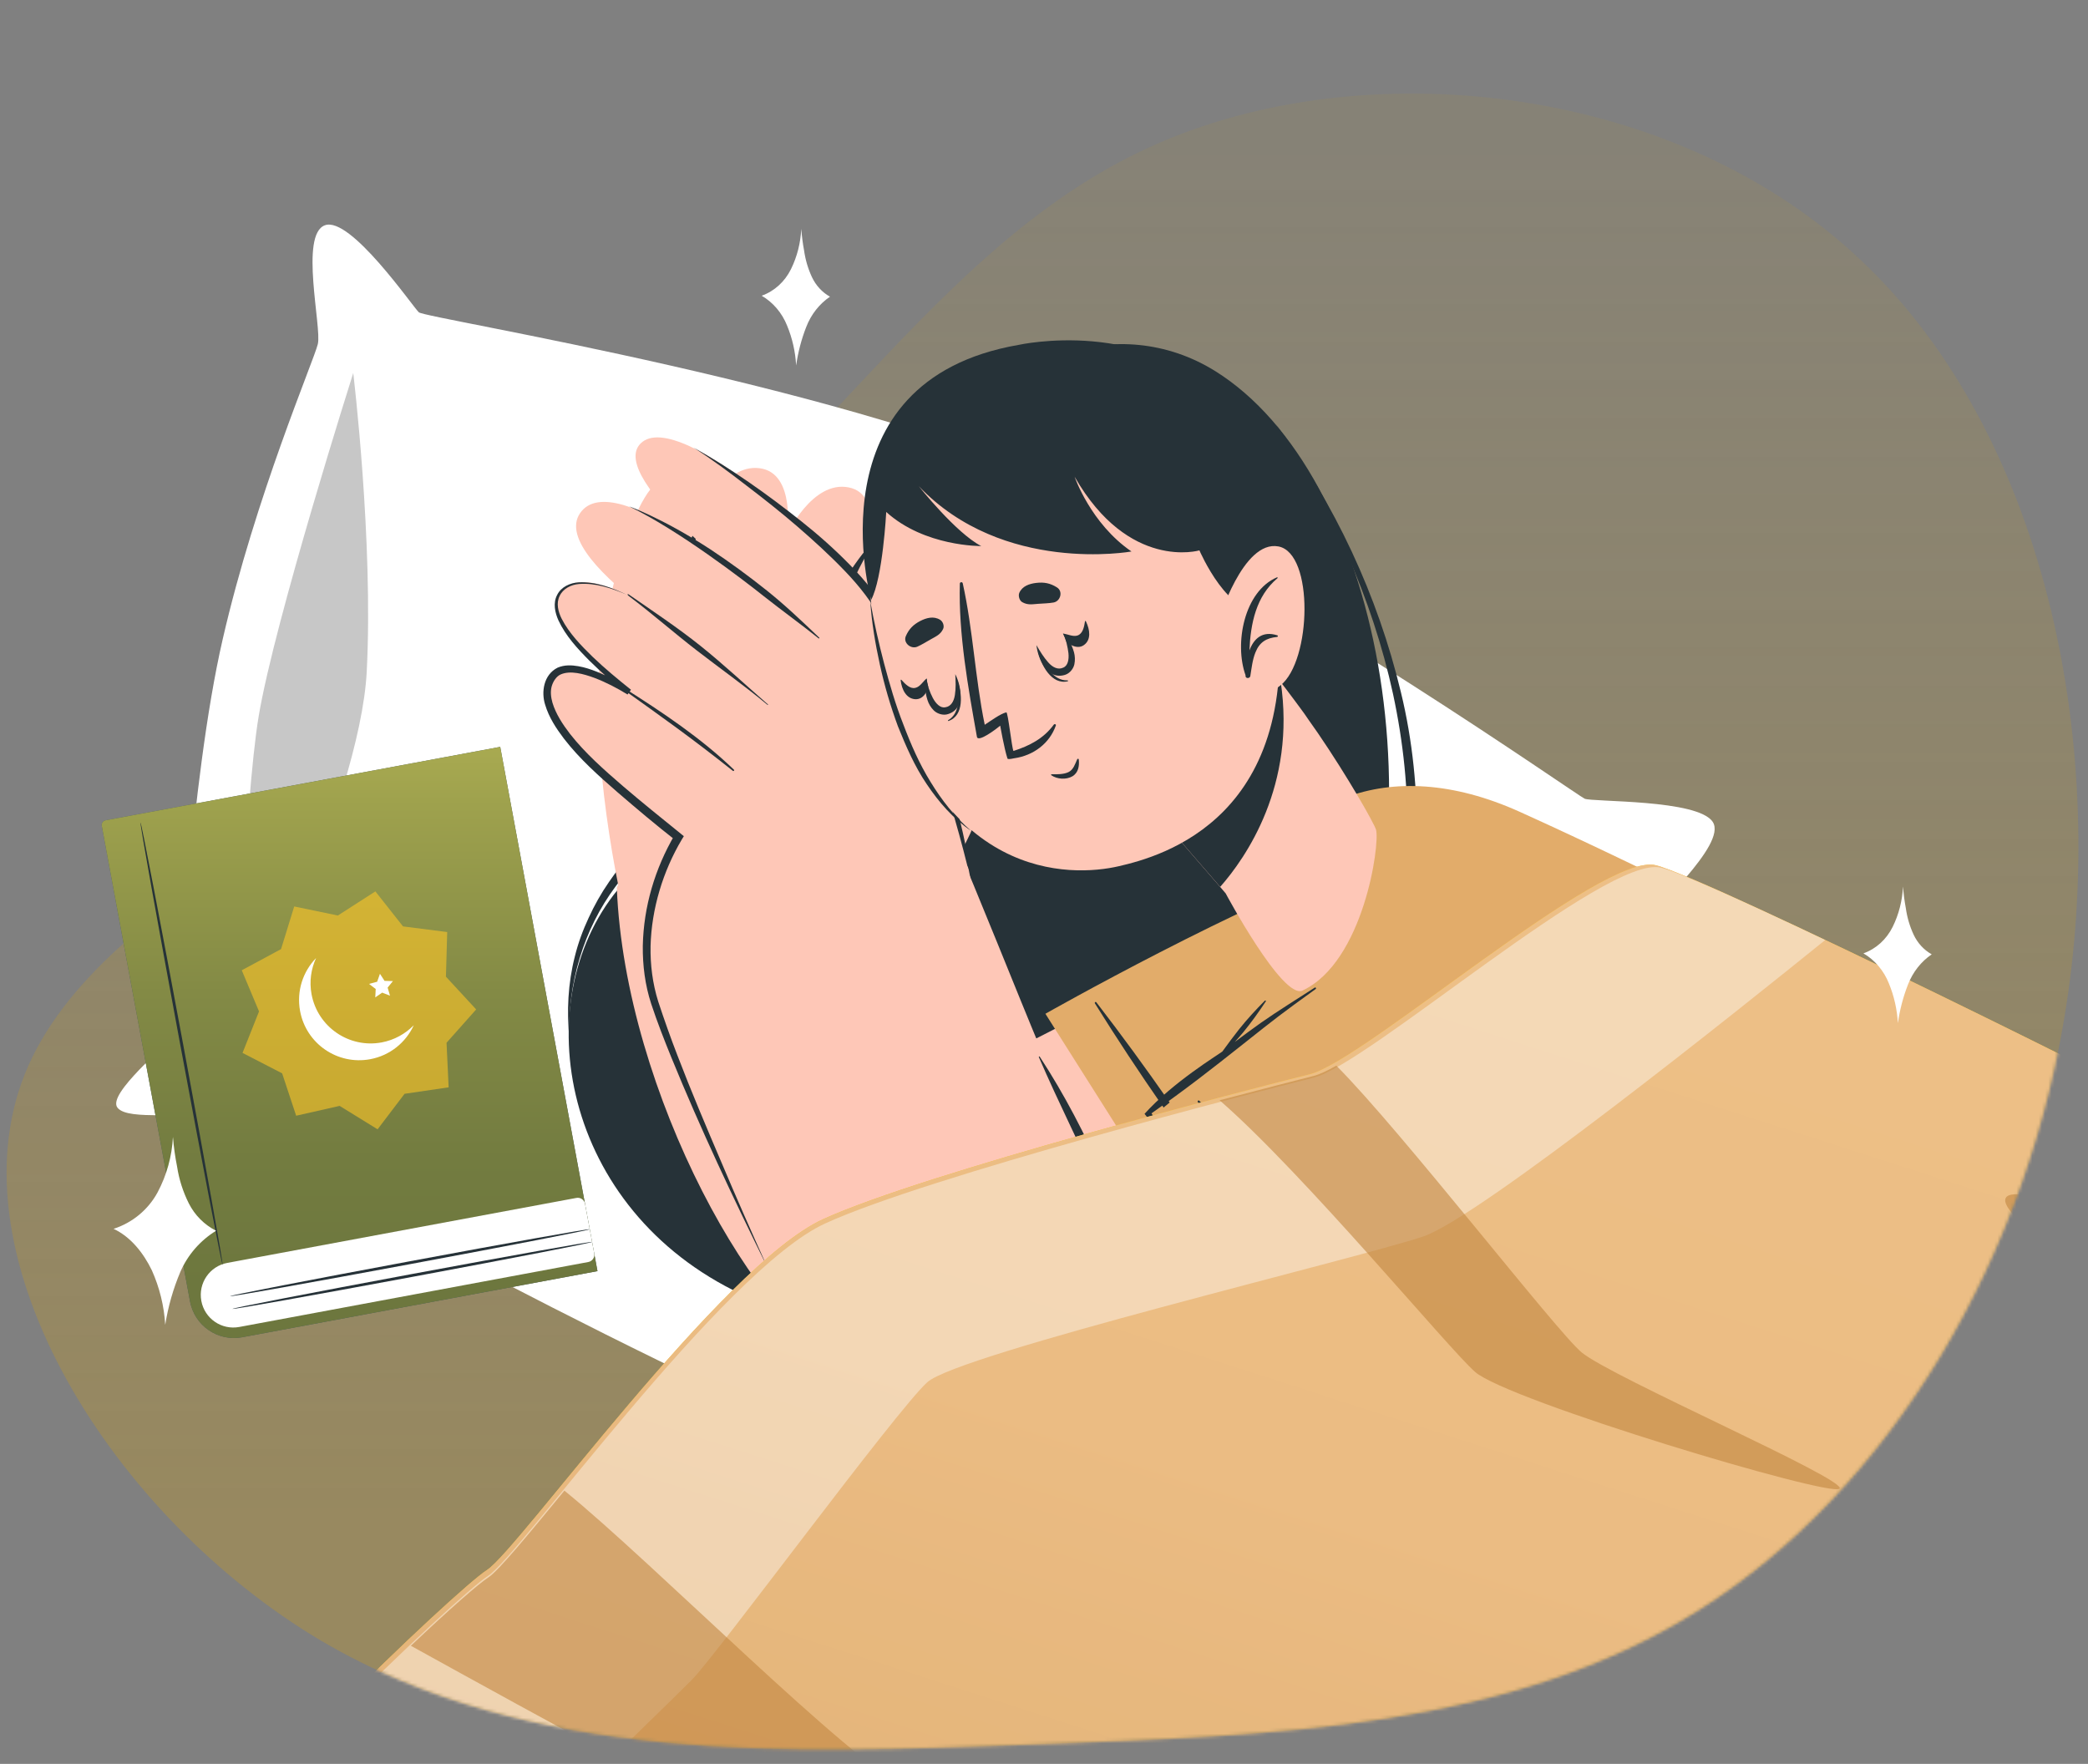 <svg width="657" height="555" viewBox="0 0 657 555" fill="none" xmlns="http://www.w3.org/2000/svg">
<rect x="0" y="0" width="657" height="555" fill="#808080" stroke="none"/>
<path opacity="0.4" d="M194.527 193.633C128.011 245.146 31.085 279.822 7.81 337.958C-15.464 396.094 35.39 477.225 100.859 516.134C166.798 555.048 247.352 551.741 324.605 548.866C401.858 545.991 475.334 544.015 534.624 506.549C593.914 469.083 639.019 396.127 650.824 311.952C662.629 227.778 641.603 132.39 582.89 79.429C524.647 26.474 429.651 16.426 363.868 45.339C298.084 74.251 261.513 142.125 194.527 193.633Z" fill="url(#paint0_linear_1996_17162)"/>
<mask id="mask0_1996_17162" style="mask-type:luminance" maskUnits="userSpaceOnUse" x="2" y="3" width="652" height="548">
<path d="M53.991 79.429C-12.525 130.942 31.084 279.821 7.81 337.957C-15.464 396.094 35.39 477.225 100.858 516.134C166.798 555.048 247.351 551.741 324.604 548.866C401.857 545.991 475.333 544.015 534.624 506.549C593.914 469.082 639.019 396.126 650.824 311.952C662.628 227.777 641.603 132.39 582.889 79.429C524.646 26.473 262.251 -16.598 196.468 12.315C130.685 41.228 120.978 27.921 53.991 79.429Z" fill="white"/>
</mask>
<g mask="url(#mask0_1996_17162)">
<path d="M640.578 400.3C639.933 404.707 785.194 414.69 785.194 414.69C823.24 430.268 979.628 564.696 998.106 571.915C1057.01 595.05 1381.5 828.399 1381.5 828.399L1297.33 937.13C1099.44 864.81 948.852 769.398 926.239 759.6C851.636 727.297 718.985 669.543 635.6 628.181C523.2 572.444 486.297 522.12 486.297 522.12C486.297 522.12 640.46 400.206 640.578 400.3Z" fill="#F7A9A0"/>
<path d="M931.244 517.178C931.244 517.178 804.577 659.298 780.007 701.471C780.007 701.471 534.447 601.974 486.249 522.715L640.829 400.516L784.802 409.575L931.244 517.178Z" fill="#FFC727"/>
<path d="M591.551 437.311C591.551 437.311 850.859 718.031 902.777 752.632C933.946 773.424 1143.47 873.842 1337.82 960.03L1405.75 854.87C1256.2 701.174 1043.96 612.263 1031.8 602.647C1022.66 595.414 963.294 465.528 844.555 402.511C768.959 362.365 689.769 362.349 689.769 362.349L591.551 437.311Z" fill="#F7A9A0"/>
<path d="M777.177 633.7C777.177 633.7 888.803 536.977 974.335 504.051C974.335 504.051 873.551 361.679 690.282 362.41L591.918 437.584C591.918 437.584 732.585 590.878 777.177 633.7Z" fill="#FFC727"/>
<path d="M893.285 746.66C883.298 739.797 874.041 731.955 864.925 723.978C855.809 716.001 846.959 707.708 838.235 699.313C829.512 690.919 820.915 682.423 812.363 673.829C803.86 665.217 795.483 656.504 787.089 647.742C770.414 630.232 753.784 612.624 737.613 594.628C721.378 576.683 705.192 558.72 689.353 540.439L690.106 540.904C673.803 536.677 657.851 531.417 642.077 525.679C634.218 522.704 626.404 519.63 618.696 516.326C610.958 513.087 603.355 509.552 595.798 505.918C611.229 512.494 626.823 518.627 642.663 523.956C658.458 529.384 674.527 534.3 690.718 538.156L691.147 538.274L691.471 538.622C707.624 556.57 723.795 574.565 740.186 592.344C756.593 610.089 772.905 627.95 789.502 645.544C806.128 663.071 822.803 680.581 839.84 697.739C857.049 714.698 874.119 731.871 893.285 746.66Z" fill="#263238"/>
<path d="M470.407 500.117C472.606 512.789 480.109 533.094 466.313 531.616C452.55 530.152 441.562 520.222 441.562 520.222C441.562 520.222 339.202 484.924 267.829 455.743C196.456 426.562 70.977 356.862 64.984 352.945C58.992 349.029 40.566 352.926 36.993 348.566C33.42 344.206 52.869 328.88 54.645 324.986C56.407 321.125 59.652 246.348 70.062 201.185C80.424 156.039 98.725 113.55 100.005 108.269C101.286 102.989 94.204 73.812 102.233 70.88C110.229 67.932 129.76 96.329 131.782 98.258C133.789 100.221 270.759 121.861 339.193 154.92C407.642 187.946 496.211 250.2 498.61 251.304C501.008 252.408 534.349 251.423 538.951 258.653C543.553 265.882 519.024 286.776 518.52 290.618C518.017 294.459 513.374 364.879 503.936 401.904C494.565 438.96 470.407 500.117 470.407 500.117Z" fill="white"/>
<path d="M74.086 331.169C74.086 331.169 113.238 252.487 115.389 211.394C117.54 170.3 111.149 117.376 111.149 117.376C111.149 117.376 86.438 195.155 81.392 225.37C76.904 252.231 74.086 331.169 74.086 331.169Z" fill="#C7C7C7"/>
<path d="M382.489 116.834C433.662 148.884 455.581 257.195 418.703 338.475C378.836 426.306 282.637 432.184 230.709 405.953C175.587 378.13 165.377 312.808 195.812 278.252C225.227 244.869 267.914 239.177 282.988 207.199C290.208 191.904 292.832 162.321 302.468 139.25C313.263 113.55 351.557 97.467 382.489 116.834Z" fill="#263238"/>
<path d="M401.392 133.377C420.03 158.471 433.511 187.407 440.806 217.828C444.511 233.045 446.049 248.749 445.843 264.372C445.64 272.178 444.912 279.983 443.688 287.72C442.431 295.442 440.593 303.016 438.538 310.532C429.868 340.344 413.879 368.796 389.67 388.814C377.622 398.789 363.846 406.606 349.06 411.753C334.271 416.818 318.626 419.324 303.02 419.082C334.198 418.308 364.798 407.004 388 386.883C411.37 366.839 427.007 339.069 435.329 309.576C437.405 302.191 439.28 294.714 440.544 287.155C441.774 279.582 442.557 271.923 442.814 264.262C443.195 248.88 441.569 233.456 438.329 218.373C435.056 203.275 430.136 188.501 423.873 174.273C417.708 160.009 410.215 146.257 401.392 133.377Z" fill="#263238"/>
<path d="M294.022 169.361C292.513 177.812 290.507 186.196 287.488 194.314C284.383 202.353 280.164 210.081 274.607 216.832C269.084 223.598 262.082 229.163 254.435 233.389C246.816 237.466 239.309 241.475 232.016 245.904C217.389 254.582 203.744 265.195 193.723 278.878C183.598 292.434 178.547 309.525 179.159 326.734C178.28 318.187 178.723 309.406 180.86 301.002C181.894 296.785 183.395 292.701 185.23 288.772C187.032 284.827 189.169 281.036 191.66 277.448C201.503 263.001 215.616 252.162 230.278 243.139C237.65 238.627 245.407 234.693 252.966 230.748C260.409 226.789 267.059 221.463 272.617 215.154C283.893 202.449 289.721 185.875 294.022 169.361Z" fill="#263238"/>
<path d="M453.395 493.395L536.789 575.619L691.038 363.523C691.038 363.523 562.495 293.494 478.203 255.438C436.048 236.386 403.413 252.906 391.379 283.71C388.346 291.509 371.657 420.369 392.786 450.131C418.18 485.935 453.395 493.395 453.395 493.395Z" fill="#E2AC6A"/>
<path d="M492.41 424.211C485.724 432.785 479.283 441.712 474.109 451.422C471.53 456.26 469.219 461.222 467.027 466.278C465.922 468.782 464.75 471.255 463.544 473.713C462.308 476.237 460.877 478.832 458.997 480.899C458.823 481.101 459.147 481.37 459.339 481.217C461.326 479.359 463.201 477.57 464.865 475.443C466.45 473.4 467.778 471.119 469.023 468.84C471.7 463.967 474.09 458.921 476.685 454.05C481.95 444.141 487.2 434.265 493.228 424.908C493.538 424.408 492.723 423.793 492.41 424.211Z" fill="#263238"/>
<path d="M519.207 413.067C512.177 418.616 505.379 424.633 499.205 431.058C496.077 434.271 493.204 437.722 490.417 441.253C489.086 442.926 487.773 444.649 486.527 446.402C485.123 448.322 484.024 450.464 482.602 452.336C482.462 452.553 482.77 452.855 482.943 452.653C484.338 450.929 486.089 449.489 487.603 447.859C489.117 446.229 490.646 444.566 492.193 442.952C495.269 439.675 498.349 436.479 501.391 433.186C507.443 426.586 513.566 420.097 519.874 413.735C520.186 413.317 519.589 412.762 519.207 413.067Z" fill="#263238"/>
<path d="M438.038 326.261C354.587 411.538 301.589 443.587 267.768 430.49C238.586 419.17 196.668 343.568 194.091 279.488C193.752 271.295 283.219 274.234 286.928 282.739C295.349 301.971 304.636 330.278 308.21 332.883C314.059 337.137 369.468 299.361 429.207 278.373C482.599 259.619 472.239 291.273 438.038 326.261Z" fill="#FEC7B7"/>
<path d="M197.673 291.848C194.361 280.598 185.724 237.362 188.875 206.718C190.403 191.854 199.343 149.669 210.898 150.108C222.468 150.514 220.932 163.093 220.932 163.093C220.932 163.093 227.381 145.854 238.993 147.319C250.605 148.785 247.619 168.26 247.619 168.26C247.619 168.26 255.545 151.06 267.059 153.361C278.539 155.646 272.227 174.71 272.227 174.71C272.227 174.71 278.74 158.66 287.442 164.468C297.929 171.499 282.54 199.749 281.667 216.275C281.487 220.034 283.157 292.717 283.157 292.717L197.673 291.848Z" fill="#FEC7B7"/>
<path d="M272.469 174.791C261.169 195.626 259.864 206.738 261.526 230.084C261.56 230.541 260.891 230.675 260.823 230.202C257.111 207.438 256.699 193.25 271.506 174.148C272.195 173.261 273.005 173.794 272.469 174.791Z" fill="#263238"/>
<path d="M248.016 167.163C238.185 189.839 236.654 201.891 236.621 226.465C236.618 226.825 236.043 226.841 235.997 226.499C234.007 202.359 233.957 188.175 246.786 166.838C247.341 165.889 248.452 166.12 248.016 167.163Z" fill="#263238"/>
<path d="M220.486 165.004C212.568 187.669 210.356 200.767 213.339 224.677C213.41 225.231 212.61 225.384 212.457 224.833C207.001 200.748 209.659 184.366 219.756 164.828C220.477 163.516 221.006 163.599 220.486 165.004Z" fill="#263238"/>
<path d="M284.683 296.586C284.683 296.586 301.431 272.102 306.388 259.728C311.346 247.354 312.664 194.221 301.175 193.176C286.311 191.819 279.458 222.26 278.063 237.636C278.063 237.636 243.675 234.416 233.997 255.188C224.349 275.894 284.683 296.586 284.683 296.586Z" fill="#FEC7B7"/>
<path d="M297.144 194.156C282.778 202.656 282.249 222.974 279.778 237.79C279.592 238.907 278.632 239.147 277.766 238.828C263.247 238.44 242.713 242.096 233.752 254.366C233.504 254.733 232.932 254.39 233.147 254.007C240.936 239.515 260.801 234.308 276.674 235.72C278.965 220.501 280.363 200.142 297.04 194.028C297.152 193.959 297.207 194.105 297.144 194.156Z" fill="#263238"/>
<path d="M378.298 396.991L328.941 318.976C328.941 318.976 390.778 283.876 431.534 269.655C472.275 255.467 491.533 266.136 452.246 315.143C412.944 364.183 378.298 396.991 378.298 396.991Z" fill="#E2AC6A"/>
<path d="M344.977 315.377C352.905 325.655 360.546 336.122 367.949 346.757C371.606 351.995 375.312 357.215 378.858 362.521C382.509 368.036 385.826 373.756 389.478 379.271C389.739 379.67 389.183 380.093 388.907 379.727C385.186 374.54 381.1 369.624 377.316 364.487C373.41 359.175 369.743 353.693 365.998 348.295C358.577 337.611 351.394 326.757 344.533 315.731C344.308 315.428 344.752 315.074 344.977 315.377Z" fill="#263238"/>
<path d="M469.055 345.865C385.528 448.099 345.56 490.324 316 487.069C270.681 482.075 226.222 367.652 205.736 315.823C202.661 308.048 295.297 252.404 299.013 261.074C318.389 305.953 340.981 368.391 347.775 369.16C354.997 369.966 385.964 337.474 442.895 300.102C490.901 268.578 503.131 304.166 469.055 345.865Z" fill="#FEC7B7"/>
<path d="M327.163 332.487C334.967 344.397 341.441 357.014 347.224 369.993C347.851 369.682 348.492 369.338 349.137 369.075C350.199 368.604 351.206 367.989 352.213 367.373C354.194 366.126 355.987 364.673 357.795 363.187C358.176 362.882 358.674 363.471 358.326 363.791C356.625 365.487 354.875 367.2 352.967 368.64C351.488 369.758 349.683 370.886 347.778 371.168C354.807 387.079 360.759 403.494 366.511 419.817C366.679 420.334 365.919 420.584 365.736 420.1C360.154 405.175 353.47 390.542 346.938 376.019C340.439 361.511 333.214 347.268 326.89 332.641C326.784 332.432 327.041 332.311 327.163 332.487Z" fill="#263238"/>
<path d="M308.412 294.486C308.412 294.486 298.751 223.523 275.852 190.259C266.261 176.323 213.755 127.424 201.572 139.532C190.555 150.497 240.362 187.433 240.362 187.433C240.362 187.433 193.35 145.784 182.535 161.442C171.72 177.099 233.496 211.429 233.496 211.429C233.496 211.429 184.22 169.697 175.674 187.639C169.214 201.183 223.451 235.4 223.451 235.4C223.451 235.4 180.855 199.824 173.596 213.44C165.558 228.496 213.672 263.213 213.672 263.213C200.128 288.573 200.924 305.858 209.719 321.627C211.866 325.416 308.412 294.486 308.412 294.486Z" fill="#FEC7B7"/>
<path d="M257.773 200.63C252.447 195.558 247.069 190.422 241.321 185.832C235.573 181.243 229.638 176.885 223.487 172.826C208.372 162.938 197.413 159.096 198.045 159.386C213.502 166.766 234.363 182.834 240.111 187.424C245.874 191.981 251.838 196.273 257.586 200.863C257.786 200.954 257.924 200.739 257.773 200.63Z" fill="#263238"/>
<path d="M241.628 221.642C234.543 215.479 227.725 209.08 220.39 203.2C213.072 197.368 205.627 192.432 197.921 187.098C197.334 186.709 197.301 187.132 197.873 187.554C205.363 193.187 211.861 198.961 219.272 204.677C226.65 210.377 234.344 215.825 241.52 221.791C241.59 221.903 241.713 221.721 241.628 221.642Z" fill="#263238"/>
<path d="M230.941 242.186C220.603 232.221 208.413 224.111 196.305 216.436C195.718 216.047 195.725 216.648 196.33 217.085C208.008 225.437 217.211 231.895 230.612 242.552C230.815 242.725 231.162 242.407 230.941 242.186Z" fill="#263238"/>
<path d="M197.367 187.19C192.581 185.106 187.366 183.344 182.171 183.753C179.607 183.973 177.118 185.268 176.077 187.549C174.969 189.801 175.615 192.459 176.736 194.696C179.095 199.264 182.802 203.092 186.551 206.739C190.349 210.369 194.398 213.714 198.543 217.024L197.455 218.524C194.179 216.495 190.65 214.669 187.072 213.302C183.58 212.014 179.488 210.89 176.475 212.183C175.072 212.778 174.069 214.357 173.606 215.904C173.146 217.533 173.332 219.339 173.827 221.088C174.884 224.616 177.028 227.885 179.36 230.919C184.139 237.002 190.047 242.204 196.019 247.355C202.006 252.473 208.149 257.423 214.26 262.358L215.174 263.099L214.543 264.129C208.611 274.123 205.012 285.911 204.705 297.655C204.594 303.566 205.334 309.469 207.114 315.131C208.976 320.791 211.005 326.527 213.176 332.129C217.488 343.399 222.221 354.542 226.969 365.652C231.669 376.78 236.547 387.871 241.537 398.893C230.799 377.18 220.464 355.294 211.304 332.868C209.018 327.253 206.814 321.636 204.897 315.831C202.977 309.944 202.193 303.781 202.261 297.61C202.512 285.28 206.072 273.314 212.305 262.658L212.622 264.445C206.366 259.563 200.331 254.463 194.326 249.296C188.369 244.112 182.358 238.783 177.435 232.394C175.015 229.198 172.716 225.738 171.524 221.708C170.273 217.81 171.006 212.306 175.457 210.074C177.617 209.148 179.866 209.263 181.929 209.613C183.991 209.962 185.917 210.609 187.799 211.355C191.546 212.881 195.046 214.773 198.443 216.978L197.355 218.477C193.288 215.084 189.251 211.624 185.466 207.88C181.728 204.118 178.015 200.127 175.706 195.182C174.627 192.764 173.951 189.732 175.309 187.196C176.552 184.647 179.436 183.374 182.085 183.233C187.532 182.981 192.657 184.94 197.367 187.19Z" fill="#263238"/>
<path d="M218.268 140.84C230.212 147.537 241.42 155.494 252.161 164.034C257.548 168.312 262.685 172.873 267.492 177.803C272.314 182.699 276.769 188.225 280.006 194.389C283.369 200.451 285.895 206.846 288.339 213.244C290.75 219.626 292.985 226.127 295.024 232.618C298.941 245.685 302.632 258.808 305.043 272.26L305.025 272.211L308.352 281.093L304.396 272.441L304.377 272.393C301.111 259.226 297.13 246.209 292.795 233.349C288.509 220.471 283.881 207.636 277.636 195.694C274.603 189.704 270.436 184.431 265.729 179.547C261.054 174.679 256.015 170.082 250.866 165.635C245.718 161.187 240.349 156.958 234.935 152.828C229.518 148.616 223.993 144.554 218.268 140.84Z" fill="#263238"/>
<path d="M421.041 423.09L361.97 351.963C361.97 351.963 407.942 312.422 446.424 293.019C484.939 273.631 516.126 278.46 483.605 332.203C451.068 385.979 421.041 423.09 421.041 423.09Z" fill="#E2AC6A"/>
<path d="M377.351 346.341C386.54 355.515 395.474 364.892 404.173 374.519C408.462 379.245 412.848 383.936 417.01 388.763C421.342 393.748 425.342 399.019 429.722 403.986C430.047 404.335 429.528 404.854 429.204 404.505C424.836 399.863 420.137 395.506 415.721 390.882C411.169 386.115 406.822 381.163 402.397 376.294C393.649 366.684 385.137 356.824 376.911 346.777C376.687 346.474 377.079 346.056 377.351 346.341Z" fill="#263238"/>
<path d="M413.331 414.249C413.736 414.516 420.692 422.968 420.796 423.096C428.143 411.883 436.878 401.709 444.868 390.952C452.951 380.078 460.894 368.978 468.488 357.758C468.657 357.475 469.111 357.724 468.941 358.007C465.455 363.78 462.106 369.696 458.419 375.377C456.607 378.192 454.662 380.945 452.716 383.698C453.699 382.787 454.649 381.861 455.665 380.965C458.699 378.312 461.922 375.866 465.182 373.517C465.358 373.397 465.565 373.653 465.408 373.821C462.614 376.746 459.736 379.591 456.668 382.229C454.459 384.139 452.147 385.922 449.868 387.72C448.731 389.322 447.576 390.875 446.44 392.477C438.654 403.409 430.404 415.89 420.7 425.257C420.685 425.29 413.132 415.04 412.933 414.587C412.875 414.36 413.078 414.093 413.331 414.249Z" fill="#263238"/>
<path d="M369.076 360.67C368.765 360.287 362.451 350.448 362.314 350.305C373.272 342.607 380.757 336.756 391.28 328.417C401.881 319.994 402.997 319.145 413.994 311.184C414.249 310.981 413.986 310.58 413.713 310.735C408.03 314.41 402.229 317.99 396.701 321.857C393.954 323.798 391.259 325.803 388.548 327.841C389.411 326.836 390.342 325.861 391.187 324.808C393.74 321.696 396.089 318.409 398.305 315.062C398.429 314.878 398.143 314.707 398 314.842C395.158 317.7 392.419 320.687 389.885 323.848C388.071 326.138 386.357 328.475 384.628 330.845C383.067 332.049 369.149 340.469 360.137 350.465C360.121 350.498 368.296 360.872 368.779 361.054C368.98 361.147 369.249 360.91 369.076 360.67Z" fill="#263238"/>
<path d="M432.988 261.102C434.235 265.718 429.053 302.673 409.839 311.675C403.579 314.595 385.656 281.088 385.656 281.088L383.784 278.905L357.391 248.381L383.908 200.96L387.911 194.399C387.911 194.399 394.585 203.236 402.756 214.282C403.137 214.778 403.535 215.321 403.933 215.865C404.417 216.488 404.882 217.062 405.299 217.654C406.527 219.301 407.822 220.978 409.036 222.657C409.988 223.936 410.906 225.199 411.813 226.577C412.801 227.953 413.689 229.282 414.678 230.658C424.034 244.332 432.453 259.175 432.988 261.102Z" fill="#FEC7B7"/>
<path d="M402.95 214.325C407.903 247.098 391.977 269.939 383.931 279.058L357.495 248.497L384.037 200.972L388.047 194.403C388.047 194.403 394.732 203.25 402.95 214.325Z" fill="#263238"/>
<path d="M277.704 209.167C294.232 277.672 337.205 275.977 352.011 272.554C365.455 269.463 410.732 257.227 401.397 187.474C392.028 117.706 354.912 103.373 323.785 108.843C292.674 114.279 261.176 140.663 277.704 209.167Z" fill="#FEC7B7"/>
<path d="M288.637 203.479C290.151 202.815 291.444 201.93 292.889 201.154C294.524 200.226 295.911 199.665 296.744 197.927C297.215 196.983 296.7 195.545 295.81 195.015C293.794 193.767 291.491 194.387 289.532 195.406C287.363 196.528 285.993 197.938 285.03 200.137C284.098 202.269 286.623 204.352 288.637 203.479Z" fill="#263238"/>
<path d="M331.525 189.572C329.9 189.862 328.329 189.858 326.697 189.986C324.82 190.121 323.377 190.455 321.652 189.461C320.748 188.965 320.345 187.461 320.719 186.554C321.665 184.392 323.894 183.66 326.11 183.402C328.538 183.121 330.5 183.505 332.565 184.815C334.578 186.062 333.686 189.168 331.525 189.572Z" fill="#263238"/>
<path d="M338.947 238.912C338.283 240.367 337.766 242.21 336.173 242.957C334.676 243.669 332.544 243.648 330.904 243.613C330.74 243.618 330.65 243.816 330.801 243.926C332.639 245.212 335.514 245.376 337.437 244.26C339.327 243.129 339.652 240.998 339.442 238.979C339.429 238.653 339.053 238.68 338.947 238.912Z" fill="#263238"/>
<path d="M314.725 228.331C314.725 228.331 315.956 235.457 316.999 238.657C317.109 238.947 317.924 238.842 319.044 238.599C319.093 238.581 319.126 238.596 319.174 238.579C325.135 237.724 330.244 233.958 332.23 228.274C332.363 227.895 331.847 227.698 331.597 227.982C328.365 232.413 323.901 234.676 318.888 236.287C318.38 235.453 317.175 224.02 316.639 224.133C314.838 224.543 311.749 226.8 309.85 228.045C306.811 213.288 306.183 198.201 302.936 183.548C302.817 183.013 302.05 183.1 302.021 183.607C301.566 199.474 304.661 216.497 307.395 231.834C307.733 233.749 313.6 229.292 314.725 228.331Z" fill="#263238"/>
<path d="M326.598 204.755C326.559 204.578 327.01 204.825 327.083 205.018C328.744 209.415 331.385 214.222 335.925 214.076C336.055 214.056 336.146 214.298 336.001 214.351C330.916 215.603 327.461 209.223 326.598 204.755Z" fill="#263238"/>
<path d="M334.511 199.35C334.919 200.138 335.263 200.977 335.492 201.803C336.021 202.326 336.61 202.717 337.196 203.027C338.516 203.675 339.913 203.798 341.06 202.966C343.388 201.317 342.968 198.163 341.702 195.539C341.628 195.345 341.447 195.301 341.404 195.482C341.118 197.35 340.689 199.354 339.089 199.938C337.732 200.433 336.06 199.583 334.593 199.347C334.544 199.365 334.526 199.317 334.496 199.383L334.511 199.35Z" fill="#263238"/>
<path d="M328.421 209.523C329.05 210.533 329.989 211.485 331.226 212.135C332.464 212.785 334.1 212.738 335.375 212.245C336.698 211.734 337.773 210.35 338.049 209.037C338.325 207.724 338.259 206.453 337.95 205.271C337.758 204.543 337.483 203.816 337.194 203.123C336.563 201.673 335.676 200.344 334.455 199.302C334.988 200.347 335.39 201.412 335.629 202.482C335.883 203.519 336.07 204.525 336.19 205.501C336.404 207.599 335.99 209.569 334.455 210.102C332.926 210.798 331.225 210.014 329.818 208.406C328.43 206.847 327.241 204.939 326.116 202.981C326.403 205.273 327.113 207.521 328.421 209.523Z" fill="#263238"/>
<path d="M301.116 213.778C301.028 213.617 300.782 214.065 300.822 214.244C301.841 218.843 302.254 224.327 298.333 226.614C298.221 226.683 298.279 226.91 298.425 226.857C303.423 225.226 302.828 218.014 301.116 213.778Z" fill="#263238"/>
<path d="M291.566 213.479C291.65 214.357 291.848 215.249 292.077 216.074C291.924 216.763 291.656 217.439 291.318 218.003C290.582 219.264 289.451 220.062 288.024 220.005C285.152 219.842 283.762 216.963 283.404 214.119C283.379 213.908 283.473 213.791 283.625 213.901C284.909 215.332 286.375 216.807 287.998 216.434C289.412 216.166 290.363 214.524 291.439 213.581C291.487 213.563 291.502 213.53 291.536 213.545L291.566 213.479Z" fill="#263238"/>
<path d="M302.204 218.823C302.219 220.03 301.958 221.311 301.252 222.506C300.545 223.701 299.201 224.522 297.82 224.806C296.405 225.075 294.776 224.485 293.804 223.517C292.832 222.549 292.214 221.425 291.842 220.293C291.601 219.582 291.423 218.82 291.313 218.089C291.055 216.529 291.057 214.93 291.539 213.431C291.666 214.57 291.923 215.689 292.292 216.739C292.642 217.741 293.023 218.676 293.501 219.577C294.475 221.426 295.942 222.902 297.484 222.531C299.163 222.304 300.151 220.758 300.461 218.661C300.79 216.612 300.719 214.378 300.58 212.114C301.594 214.141 302.208 216.424 302.204 218.823Z" fill="#263238"/>
<path d="M397.596 191.266C386.919 195.303 377.403 173.173 377.403 173.173C377.403 173.173 355.203 179.738 338.137 150.014C338.137 150.014 343.169 164.723 356.022 173.52C356.022 173.52 315.6 180.847 289.095 152.972C289.095 152.972 300.775 167.704 308.745 171.814C308.745 171.814 290.927 172.044 278.857 161.089C278.857 161.089 277.765 181.971 274.104 188.76C274.104 188.76 254.806 119.873 320.508 108.518C320.508 108.518 361.06 99.491 384.952 126.723C408.827 153.906 397.596 191.266 397.596 191.266Z" fill="#263238"/>
<path d="M383.4 195.409C383.4 195.409 391.039 169.805 402.279 171.935C413.504 174.099 412.669 207.922 402.916 215.649C393.163 223.376 385.708 214.457 385.708 214.457L383.4 195.409Z" fill="#FEC7B7"/>
<path d="M401.813 181.646C401.974 181.56 402.099 181.818 401.972 181.919C395.195 187.624 393.51 196.192 393.136 204.642C394.506 201.021 397.13 198.379 401.941 199.91C402.19 199.985 402.091 200.38 401.878 200.403C398.44 200.746 396.305 202.05 395.02 205.308C394.091 207.608 393.817 210.249 393.421 212.713C393.289 213.535 391.894 213.574 391.907 212.658C391.904 212.576 391.919 212.543 391.916 212.462C388.352 202.521 391.436 186.095 401.813 181.646Z" fill="#263238"/>
<path d="M273.835 189.155C275.013 195.775 276.5 202.338 278.195 208.796C279.924 215.27 281.783 221.724 284.239 227.932C286.597 234.176 289.279 240.33 292.812 246.035C296.278 251.709 300.418 257.054 305.601 261.441C299.95 257.638 295.404 252.386 291.629 246.769C287.788 241.122 285.084 234.839 282.544 228.551C280.197 222.193 278.287 215.675 276.848 209.095C275.41 202.515 274.28 195.878 273.835 189.155Z" fill="#263238"/>
<path d="M1713.12 1338.23C1713.12 1338.23 1805.15 1162.99 1798.56 1151.24C1788.09 1132.59 1659.87 1085.57 1653.03 1078.36C1646.18 1071.14 1525.74 891.641 1513.1 883.441C1500.47 875.241 1489.59 875.264 1487.39 874.255C1485.2 873.245 1483.01 867.457 1472.58 862.899C1462.14 858.342 1426.65 854.184 1426.65 854.184C1426.65 854.184 1216.39 643.963 1029.25 578.628C1022.79 576.377 978.378 457.057 868.4 402.995C758.422 348.933 696.08 357.549 690.649 353.577C685.219 349.606 537.875 276.454 521.001 272.246C504.109 267.989 429.255 333.759 412.138 338.009C395.021 342.26 291.075 368.985 259.039 383.599C226.954 398.23 163.07 487.739 153.25 493.989C143.479 500.221 65.334 574.603 60.756 592.551C56.178 610.498 146.51 618.057 207.55 646.116C268.59 674.174 1713.12 1338.23 1713.12 1338.23Z" fill="#FFC727"/>
<path d="M1713.12 1338.23C1713.12 1338.23 1805.15 1162.99 1798.56 1151.24C1788.09 1132.59 1659.87 1085.57 1653.03 1078.36C1646.18 1071.14 1525.74 891.641 1513.1 883.441C1500.47 875.241 1489.59 875.264 1487.39 874.255C1485.2 873.245 1483.01 867.457 1472.58 862.899C1462.14 858.342 1426.65 854.184 1426.65 854.184C1426.65 854.184 1216.39 643.963 1029.25 578.628C1022.79 576.377 978.378 457.057 868.4 402.995C758.422 348.933 696.08 357.549 690.649 353.577C685.219 349.606 537.875 276.454 521.001 272.246C504.109 267.989 429.255 333.759 412.138 338.009C395.021 342.26 291.075 368.985 259.039 383.599C226.954 398.23 163.07 487.739 153.25 493.989C143.479 500.221 65.334 574.603 60.756 592.551C56.178 610.498 146.51 618.057 207.55 646.116C268.59 674.174 1713.12 1338.23 1713.12 1338.23Z" fill="url(#paint1_linear_1996_17162)"/>
<path opacity="0.12" d="M1713.12 1338.23C1713.12 1338.23 1805.15 1162.99 1798.56 1151.24C1788.09 1132.59 1659.87 1085.57 1653.03 1078.36C1646.18 1071.14 1525.74 891.641 1513.1 883.441C1500.47 875.241 1489.59 875.264 1487.39 874.255C1485.2 873.245 1483.01 867.457 1472.58 862.899C1462.14 858.342 1426.65 854.184 1426.65 854.184C1426.65 854.184 1216.39 643.963 1029.25 578.628C1022.79 576.377 978.378 457.057 868.4 402.995C758.422 348.933 696.08 357.549 690.649 353.577C685.219 349.606 537.875 276.454 521.001 272.246C504.109 267.989 429.255 333.759 412.138 338.009C395.021 342.26 291.075 368.985 259.039 383.599C226.954 398.23 163.07 487.739 153.25 493.989C143.479 500.221 65.334 574.603 60.756 592.551C56.178 610.498 146.51 618.057 207.55 646.116C268.59 674.174 1713.12 1338.23 1713.12 1338.23Z" fill="white"/>
<path opacity="0.4" d="M574.31 295.77C547.941 317.079 465.363 383.215 447.787 389.065C426.847 396.091 301.583 426 291.782 434.907C281.932 443.832 225.584 520.557 217.698 528.544C209.811 536.53 127.575 616.521 119.515 620.462L119.366 620.434C84.778 611.605 58.235 604.797 60.75 594.86C65.33 576.86 143.736 502.075 153.575 495.829C163.381 489.567 227.509 399.6 259.694 384.932C291.859 370.216 396.161 343.397 413.355 339.093C430.533 334.822 505.654 268.739 522.607 273.017C528.417 274.449 549.142 283.826 574.31 295.77Z" fill="white"/>
<g opacity="0.6">
<path d="M261.185 587.94C234.419 575.644 168.201 539.375 129.286 517.836C141.092 506.623 150.626 498.266 153.637 496.346C156.837 494.273 165.829 483.319 177.596 469.023C205.941 492.034 267.489 554.617 286.043 563.141C306.724 572.641 511.024 635.487 508.617 648.67C506.892 657.987 300.253 605.888 261.185 587.94Z" fill="#C2863F"/>
<path d="M578.805 468.408C575.939 471.156 474.462 440.721 464.144 431.671C455.908 424.496 410.397 369.369 383.746 346.193C397.879 342.487 408.78 339.686 413.374 338.53C415.153 338.073 417.56 336.947 420.485 335.302C441.127 356.034 489.683 418.86 497.67 425.522C507.125 433.377 581.671 465.66 578.805 468.408Z" fill="#C2863F"/>
<path d="M630.942 377.669C630.861 386.034 685.456 421.276 698.862 422.937C712.268 424.597 757.279 426.048 756.857 420.279C756.436 414.51 703.398 401.128 696.032 397.346C688.685 393.611 631.019 368.784 630.942 377.669Z" fill="#C2863F"/>
</g>
</g>
<g clip-path="url(#clip0_1996_17162)">
<path d="M188 399.951L76.194 420.757C68.557 422.182 61.214 417.124 59.791 409.476L32.017 259.856C31.861 259.039 32.399 258.257 33.215 258.1L157.397 235L188 399.951Z" fill="#455A64"/>
<path d="M188 399.951L76.194 420.757C68.557 422.182 61.214 417.124 59.791 409.476L32.017 259.856C31.861 259.039 32.399 258.257 33.215 258.1L157.397 235L188 399.951Z" fill="url(#paint2_linear_1996_17162)"/>
<path d="M185.118 397.083L75.292 417.523C69.72 418.566 64.373 414.881 63.349 409.319C62.308 403.74 65.988 398.386 71.542 397.361L181.369 376.92C182.636 376.677 183.834 377.511 184.077 378.78L186.976 394.389C187.201 395.64 186.368 396.857 185.118 397.083Z" fill="white"/>
<g opacity="0.6">
<path d="M106.311 288.065L118.115 280.47L126.812 291.49L140.716 293.263L140.316 307.307L149.829 317.614L140.507 328.095L141.167 342.122L127.298 344.156L118.809 355.332L106.867 347.962L93.188 351.056L88.779 337.725L76.316 331.293L81.506 318.24L76.073 305.291L88.432 298.633L92.581 285.215L106.311 288.065Z" fill="#FFC727"/>
</g>
<path d="M120.094 327.991C109.818 329.903 99.941 323.107 98.031 312.834C97.285 308.819 97.875 304.873 99.455 301.449C95.323 305.708 93.258 311.826 94.421 318.118C96.33 328.408 106.207 335.187 116.483 333.275C122.75 332.11 127.714 327.973 130.196 322.585C127.558 325.279 124.086 327.243 120.094 327.991Z" fill="white"/>
<path d="M120.996 308.626L123.635 308.696L121.968 310.747L122.715 313.284L120.25 312.328L118.08 313.823L118.219 311.181L116.119 309.582L118.67 308.904L119.556 306.401L120.996 308.626Z" fill="white"/>
<path d="M44.203 258.778C44.446 258.726 50.435 289.839 57.569 328.27C64.703 366.7 70.293 397.883 70.032 397.935C69.789 397.987 63.801 366.874 56.666 328.444C49.532 290.013 43.943 258.813 44.203 258.778Z" fill="#263238"/>
<path d="M186.386 390.755C186.438 390.998 161.112 395.917 129.849 401.74C98.57 407.562 73.192 412.082 73.139 411.838C73.087 411.595 98.396 406.676 129.676 400.853C160.956 395.03 186.351 390.511 186.386 390.755Z" fill="#263238"/>
<path d="M185.639 386.758C185.691 387.002 160.366 391.921 129.103 397.744C97.823 403.566 72.445 408.086 72.393 407.842C72.341 407.599 97.65 402.68 128.929 396.857C160.209 391.017 185.605 386.515 185.639 386.758Z" fill="#263238"/>
</g>
<path d="M607.829 300.277C605.368 298.905 603.372 296.735 602.127 294.075C600.905 291.443 600.077 288.621 599.671 285.712C599.254 283.47 598.96 281.204 598.788 278.925C598.587 283.355 597.482 287.685 595.554 291.608C593.603 295.57 590.297 298.568 586.331 299.971C589.928 302.065 592.758 305.406 594.358 309.448C595.982 313.393 596.937 317.617 597.177 321.922C597.77 317.751 598.838 313.674 600.36 309.783C601.877 305.864 604.486 302.544 607.829 300.277Z" fill="white"/>
<path d="M261.162 93.352C258.701 91.98 256.705 89.81 255.46 87.15C254.238 84.518 253.41 81.696 253.004 78.788C252.587 76.545 252.293 74.279 252.121 72C251.92 76.43 250.815 80.76 248.887 84.683C246.936 88.646 243.63 91.643 239.664 93.046C243.261 95.141 246.091 98.481 247.691 102.523C249.315 106.468 250.27 110.693 250.51 114.997C251.103 110.826 252.171 106.749 253.693 102.858C255.21 98.939 257.819 95.619 261.162 93.352Z" fill="white"/>
<path d="M67.984 387.252C64.283 385.354 61.288 382.35 59.428 378.671C57.592 375.022 56.342 371.114 55.724 367.087C55.107 363.997 54.67 360.874 54.416 357.734C54.107 363.838 52.452 369.801 49.565 375.211C46.619 380.632 41.667 384.729 35.736 386.652C41.168 389.169 45.192 394.346 47.778 399.694C50.208 405.122 51.635 410.934 51.99 416.856C52.892 411.114 54.497 405.5 56.77 400.138C59.089 394.819 63.001 390.324 67.984 387.252Z" fill="white"/>
<defs>
<linearGradient id="paint0_linear_1996_17162" x1="328.003" y1="48.174" x2="328.003" y2="476.994" gradientUnits="userSpaceOnUse">
<stop stop-color="#BB962F" stop-opacity="0.3"/>
<stop offset="1" stop-color="#BB962F"/>
</linearGradient>
<linearGradient id="paint1_linear_1996_17162" x1="1006.14" y1="465.606" x2="776.406" y2="1179" gradientUnits="userSpaceOnUse">
<stop stop-color="#EBB676"/>
<stop offset="0.249" stop-color="#E8B372"/>
<stop offset="0.494" stop-color="#DFA866"/>
<stop offset="0.736" stop-color="#D19753"/>
<stop offset="0.977" stop-color="#BC8037"/>
<stop offset="1" stop-color="#BA7D34"/>
</linearGradient>
<linearGradient id="paint2_linear_1996_17162" x1="110.082" y1="404.331" x2="110.082" y2="226.446" gradientUnits="userSpaceOnUse">
<stop stop-color="#6D773E"/>
<stop offset="0.224" stop-color="#737C40"/>
<stop offset="0.517" stop-color="#838A45"/>
<stop offset="0.846" stop-color="#9EA14D"/>
<stop offset="1" stop-color="#ADAE52"/>
</linearGradient>
<clipPath id="clip0_1996_17162">
<rect width="156" height="186" fill="white" transform="translate(32 235)"/>
</clipPath>
</defs>
</svg>
